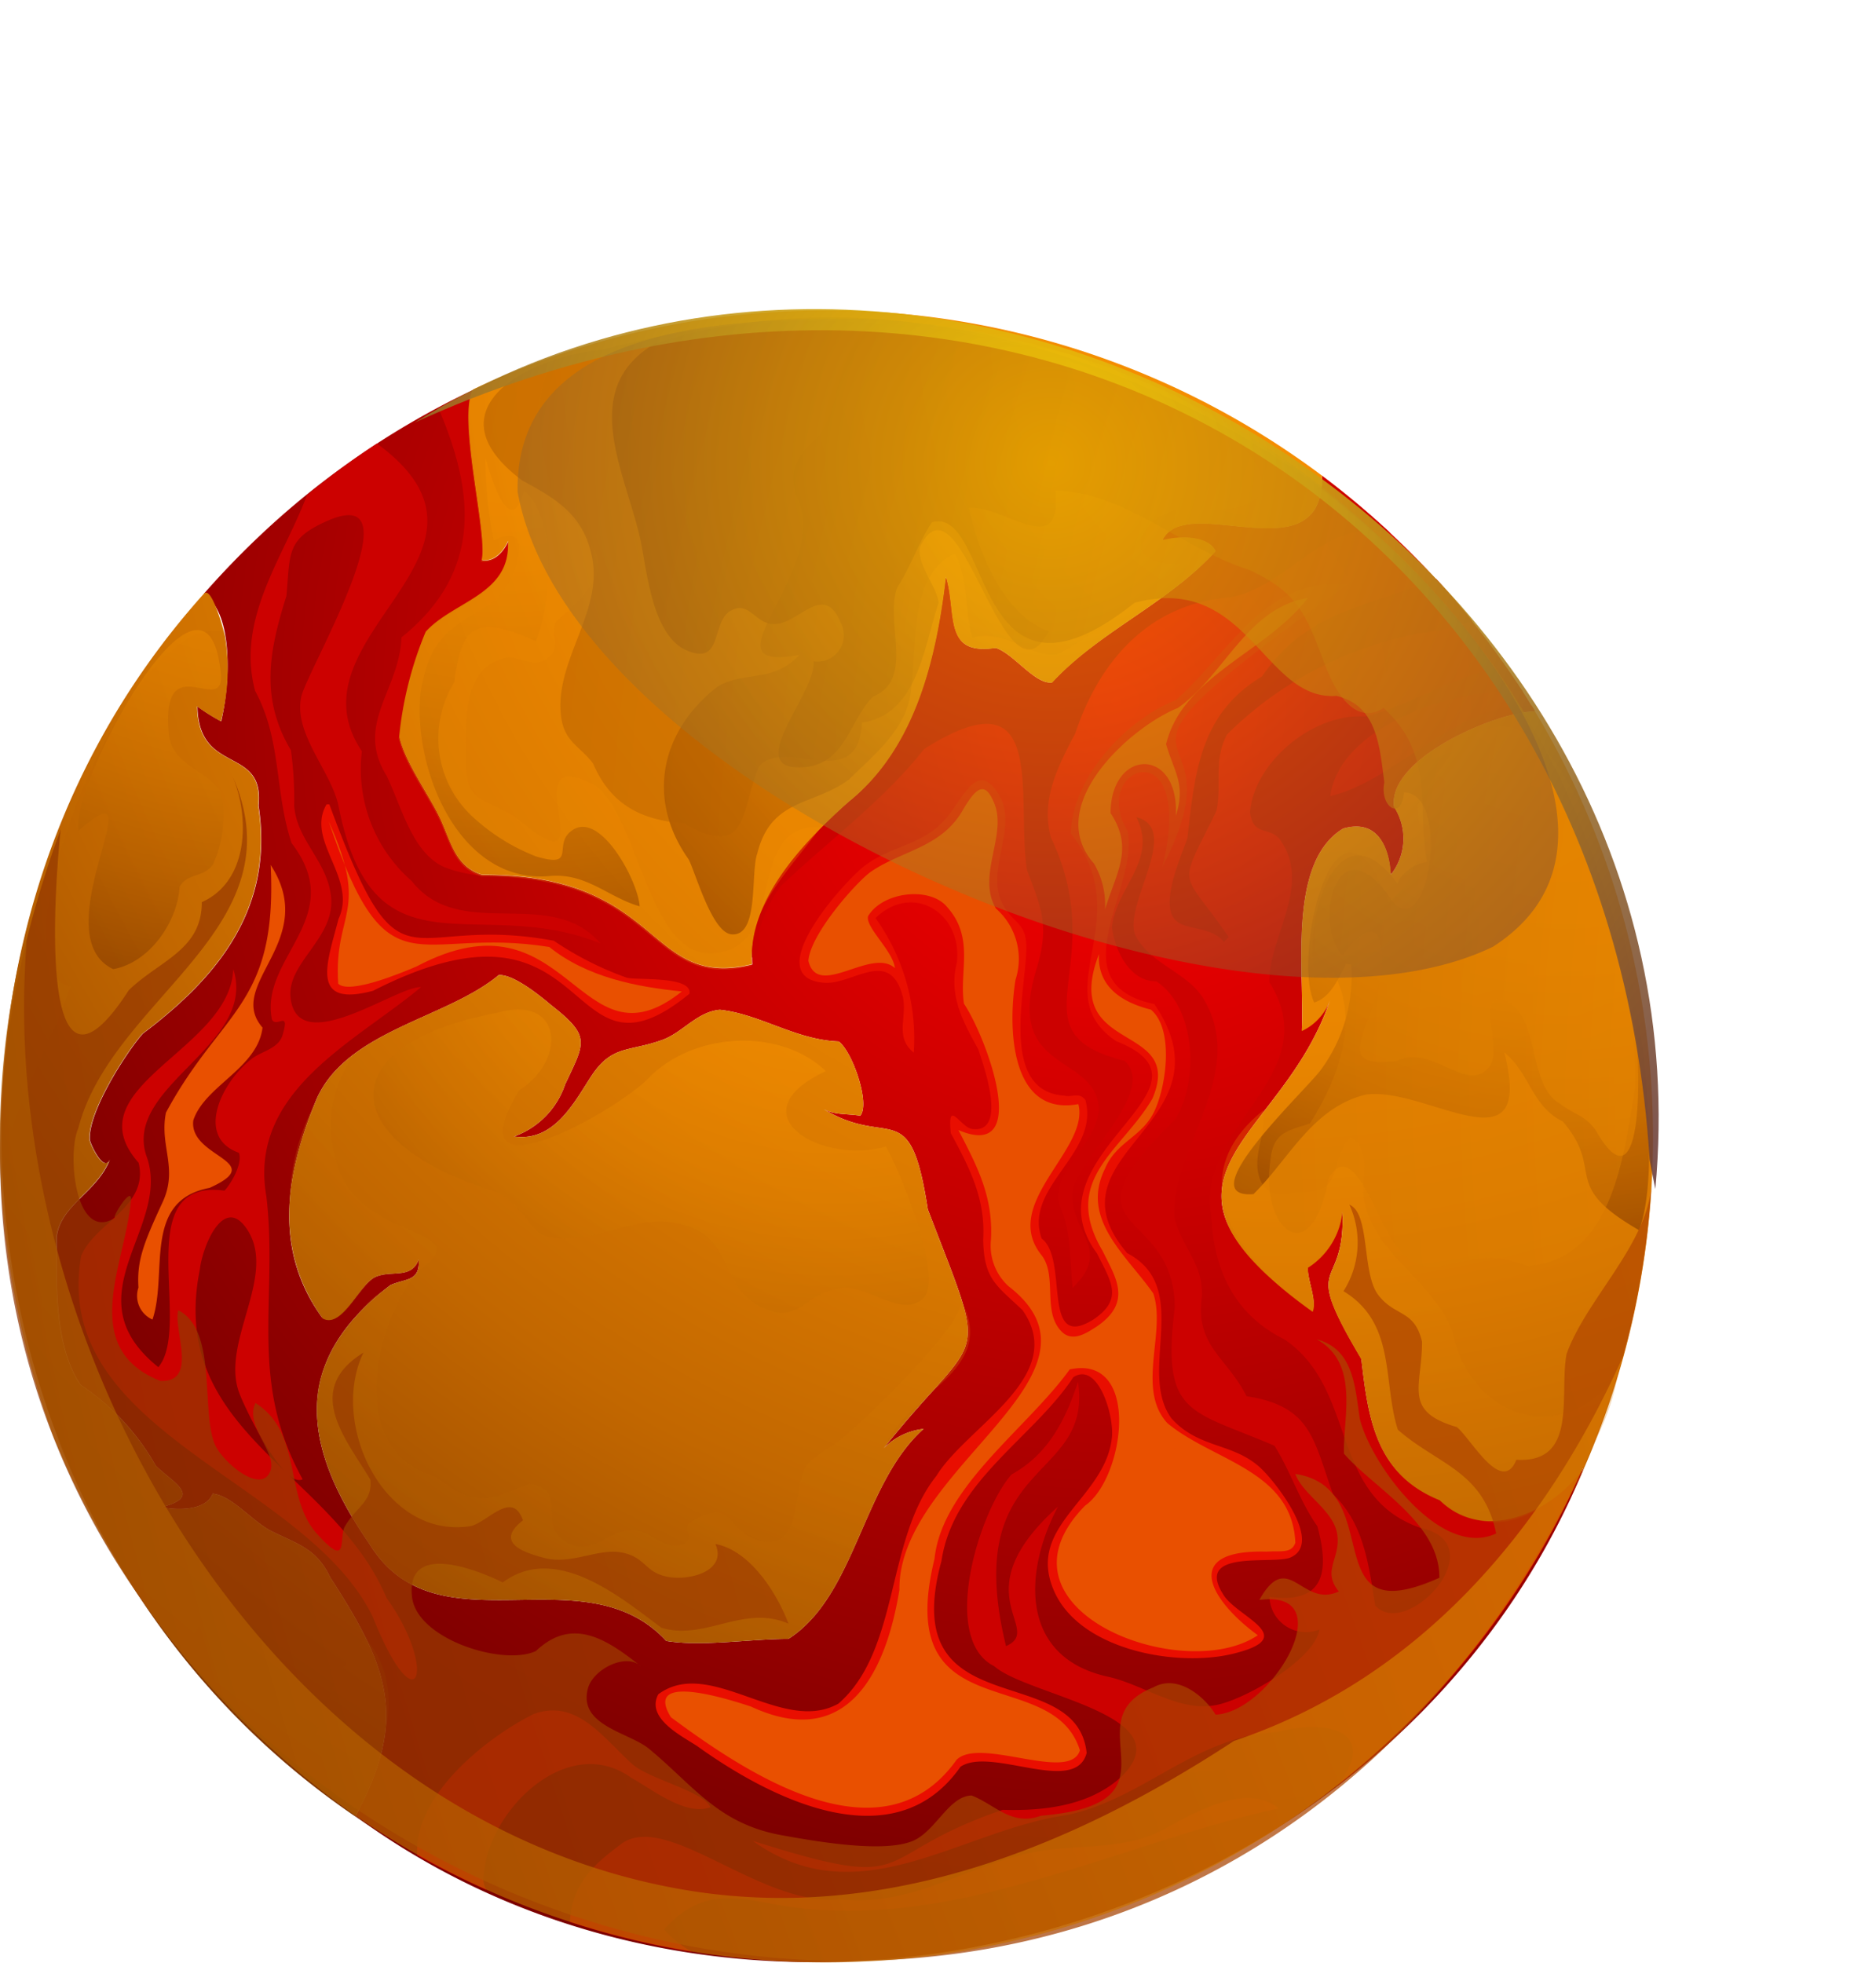 <svg xmlns="http://www.w3.org/2000/svg" xmlns:xlink="http://www.w3.org/1999/xlink" viewBox="0 0 108.4 113.43"><defs><style>.cls-1{mask:url(#mask);filter:url(#luminosity-noclip-15);}.cls-10,.cls-12,.cls-14,.cls-16,.cls-18,.cls-2,.cls-20,.cls-22,.cls-24,.cls-26,.cls-28,.cls-31,.cls-4,.cls-42,.cls-53,.cls-59,.cls-6,.cls-61,.cls-8{mix-blend-mode:multiply;}.cls-2{fill:url(#Безымянный_градиент_1825);}.cls-3{mask:url(#mask-2);filter:url(#luminosity-noclip-20);}.cls-4{fill:url(#Безымянный_градиент_1825-2);}.cls-5{mask:url(#mask-3);filter:url(#luminosity-noclip-21);}.cls-6{fill:url(#Безымянный_градиент_1825-3);}.cls-7{mask:url(#mask-4);filter:url(#luminosity-noclip-22);}.cls-8{fill:url(#Безымянный_градиент_1825-4);}.cls-9{mask:url(#mask-5);filter:url(#luminosity-noclip-23);}.cls-10{fill:url(#Безымянный_градиент_1825-5);}.cls-11{mask:url(#mask-6);filter:url(#luminosity-noclip-24);}.cls-12{fill:url(#Безымянный_градиент_1825-6);}.cls-13{mask:url(#mask-7);filter:url(#luminosity-noclip-16);}.cls-14{fill:url(#Безымянный_градиент_1825-7);}.cls-15{mask:url(#mask-8);filter:url(#luminosity-noclip-25);}.cls-16{fill:url(#Безымянный_градиент_1825-8);}.cls-17{mask:url(#mask-9);filter:url(#luminosity-noclip-26);}.cls-18{fill:url(#Безымянный_градиент_1825-9);}.cls-19,.cls-21{mask:url(#mask-10);}.cls-20{fill:url(#Безымянный_градиент_1825-10);}.cls-21{filter:url(#luminosity-noclip-27);}.cls-22{fill:url(#Безымянный_градиент_40);}.cls-23{mask:url(#mask-12);filter:url(#luminosity-noclip-17);}.cls-24{fill:url(#Безымянный_градиент_1825-11);}.cls-25{mask:url(#mask-13);filter:url(#luminosity-noclip-18);}.cls-26{fill:url(#Безымянный_градиент_1825-12);}.cls-27{mask:url(#mask-14);filter:url(#luminosity-noclip-19);}.cls-28{fill:url(#Безымянный_градиент_1825-13);}.cls-29{isolation:isolate;}.cls-30{fill:url(#radial-gradient);}.cls-32{fill:#cc0100;}.cls-33{fill:url(#radial-gradient-2);}.cls-34{fill:url(#radial-gradient-3);}.cls-35{fill:url(#radial-gradient-4);}.cls-36{fill:url(#radial-gradient-5);}.cls-37{fill:#e90e00;}.cls-37,.cls-38,.cls-39,.cls-40,.cls-41,.cls-52,.cls-60,.cls-62,.cls-63,.cls-64,.cls-66,.cls-68,.cls-70,.cls-72,.cls-74,.cls-76,.cls-78,.cls-80,.cls-82,.cls-84,.cls-86,.cls-88,.cls-91{mix-blend-mode:screen;}.cls-38{fill:#e95000;}.cls-39,.cls-40,.cls-41{opacity:0.5;}.cls-39{fill:url(#radial-gradient-6);}.cls-40{fill:url(#radial-gradient-7);}.cls-41{fill:url(#radial-gradient-8);}.cls-42{opacity:0.27;}.cls-43{fill:url(#radial-gradient-9);}.cls-44{fill:url(#radial-gradient-10);}.cls-45{fill:url(#radial-gradient-11);}.cls-46{fill:url(#radial-gradient-12);}.cls-47{fill:url(#radial-gradient-13);}.cls-48{fill:url(#radial-gradient-14);}.cls-49{fill:url(#radial-gradient-15);}.cls-50{fill:url(#radial-gradient-16);}.cls-51{fill:url(#radial-gradient-17);}.cls-52{opacity:0.41;fill:url(#radial-gradient-18);}.cls-53,.cls-59{opacity:0.72;}.cls-53{fill:url(#radial-gradient-19);}.cls-54{fill:url(#radial-gradient-20);}.cls-55{fill:url(#radial-gradient-21);}.cls-56{fill:url(#radial-gradient-22);}.cls-57{fill:url(#radial-gradient-23);}.cls-58{fill:url(#radial-gradient-24);}.cls-59{fill:url(#radial-gradient-25);}.cls-60{opacity:0.64;fill:url(#radial-gradient-26);}.cls-61{opacity:0.36;fill:url(#radial-gradient-27);}.cls-62{opacity:0.53;fill:url(#radial-gradient-28);}.cls-63{opacity:0.89;fill:url(#radial-gradient-29);}.cls-64{opacity:0.44;fill:url(#radial-gradient-30);}.cls-65{mask:url(#mask-15);}.cls-66,.cls-68,.cls-70,.cls-72,.cls-74,.cls-76,.cls-78,.cls-80,.cls-82,.cls-84,.cls-86,.cls-88,.cls-91{opacity:0.83;}.cls-66{fill:url(#radial-gradient-31);}.cls-67{mask:url(#mask-16);}.cls-68{fill:url(#radial-gradient-32);}.cls-69{mask:url(#mask-17);}.cls-70{fill:url(#radial-gradient-33);}.cls-71{mask:url(#mask-18);}.cls-72{fill:url(#radial-gradient-34);}.cls-73{mask:url(#mask-19);}.cls-74{fill:url(#radial-gradient-35);}.cls-75{mask:url(#mask-20);}.cls-76{fill:url(#radial-gradient-36);}.cls-77{mask:url(#mask-21);}.cls-78{fill:url(#radial-gradient-37);}.cls-79{mask:url(#mask-22);}.cls-80{fill:url(#radial-gradient-38);}.cls-81{mask:url(#mask-23);}.cls-82{fill:url(#radial-gradient-39);}.cls-83{mask:url(#mask-24);}.cls-84{fill:url(#radial-gradient-40);}.cls-85{mask:url(#mask-25);}.cls-86{fill:url(#radial-gradient-41);}.cls-87{mask:url(#mask-26);}.cls-88{fill:url(#radial-gradient-42);}.cls-89{mask:url(#mask-27);}.cls-90{mask:url(#mask-28);}.cls-91{fill:url(#radial-gradient-43);}.cls-92{filter:url(#luminosity-noclip-14);}.cls-93{filter:url(#luminosity-noclip-13);}.cls-94{filter:url(#luminosity-noclip-12);}.cls-95{filter:url(#luminosity-noclip-10);}.cls-96{filter:url(#luminosity-noclip-9);}.cls-97{filter:url(#luminosity-noclip-8);}.cls-98{filter:url(#luminosity-noclip-7);}.cls-99{filter:url(#luminosity-noclip-6);}.cls-100{filter:url(#luminosity-noclip-5);}.cls-101{filter:url(#luminosity-noclip-4);}.cls-102{filter:url(#luminosity-noclip-3);}.cls-103{filter:url(#luminosity-noclip-2);}.cls-104{filter:url(#luminosity-noclip);}</style><filter id="luminosity-noclip" x="55.46" y="-8393.67" width="8.76" height="32766" filterUnits="userSpaceOnUse" color-interpolation-filters="sRGB"><feFlood flood-color="#fff" result="bg"/><feBlend in="SourceGraphic" in2="bg"/></filter><mask id="mask" x="55.46" y="-8393.67" width="8.76" height="32766" maskUnits="userSpaceOnUse"><g class="cls-104"/></mask><radialGradient id="Безымянный_градиент_1825" cx="-884.2" cy="-161.09" r="4.38" gradientTransform="matrix(-0.88, -0.47, -0.47, 0.88, -795.85, -207.93)" gradientUnits="userSpaceOnUse"><stop offset="0" stop-color="#fff"/><stop offset="0.08" stop-color="#dbdbdb"/><stop offset="0.22" stop-color="#a2a2a2"/><stop offset="0.36" stop-color="#707070"/><stop offset="0.5" stop-color="#484848"/><stop offset="0.63" stop-color="#282828"/><stop offset="0.77" stop-color="#121212"/><stop offset="0.89" stop-color="#050505"/><stop offset="1"/></radialGradient><filter id="luminosity-noclip-2" x="61.72" y="-8393.67" width="8.01" height="32766" filterUnits="userSpaceOnUse" color-interpolation-filters="sRGB"><feFlood flood-color="#fff" result="bg"/><feBlend in="SourceGraphic" in2="bg"/></filter><mask id="mask-2" x="61.72" y="-8393.67" width="8.01" height="32766" maskUnits="userSpaceOnUse"><g class="cls-103"/></mask><radialGradient id="Безымянный_градиент_1825-2" cx="-1694.44" cy="85.54" r="6.98" gradientTransform="matrix(-0.23, -0.07, -0.53, 1.69, -274.17, -180.95)" xlink:href="#Безымянный_градиент_1825"/><filter id="luminosity-noclip-3" x="38.13" y="-8393.67" width="24.74" height="32766" filterUnits="userSpaceOnUse" color-interpolation-filters="sRGB"><feFlood flood-color="#fff" result="bg"/><feBlend in="SourceGraphic" in2="bg"/></filter><mask id="mask-3" x="38.13" y="-8393.67" width="24.74" height="32766" maskUnits="userSpaceOnUse"><g class="cls-102"/></mask><radialGradient id="Безымянный_градиент_1825-3" cx="-545.31" cy="-292.84" r="12.37" gradientTransform="matrix(0.81, -0.59, -0.59, -0.81, 317.33, -459.88)" xlink:href="#Безымянный_градиент_1825"/><filter id="luminosity-noclip-4" x="43.07" y="-8393.67" width="14.86" height="32766" filterUnits="userSpaceOnUse" color-interpolation-filters="sRGB"><feFlood flood-color="#fff" result="bg"/><feBlend in="SourceGraphic" in2="bg"/></filter><mask id="mask-4" x="43.07" y="-8393.67" width="14.86" height="32766" maskUnits="userSpaceOnUse"><g class="cls-101"/></mask><radialGradient id="Безымянный_градиент_1825-4" cx="-919.15" cy="-187.94" r="6.98" gradientTransform="matrix(0.19, -0.14, -1.05, -1.43, 30.11, -299.2)" xlink:href="#Безымянный_градиент_1825"/><filter id="luminosity-noclip-5" x="40.47" y="-8393.67" width="20.05" height="32766" filterUnits="userSpaceOnUse" color-interpolation-filters="sRGB"><feFlood flood-color="#fff" result="bg"/><feBlend in="SourceGraphic" in2="bg"/></filter><mask id="mask-5" x="40.47" y="-8393.67" width="20.05" height="32766" maskUnits="userSpaceOnUse"><g class="cls-100"/></mask><radialGradient id="Безымянный_градиент_1825-5" cx="-1435.24" cy="13.93" r="6.98" gradientTransform="matrix(-0.14, -0.19, -1.43, 1.05, -131.39, -191.37)" xlink:href="#Безымянный_градиент_1825"/><filter id="luminosity-noclip-6" x="67.93" y="-8393.67" width="15.28" height="32766" filterUnits="userSpaceOnUse" color-interpolation-filters="sRGB"><feFlood flood-color="#fff" result="bg"/><feBlend in="SourceGraphic" in2="bg"/></filter><mask id="mask-6" x="67.93" y="-8393.67" width="15.28" height="32766" maskUnits="userSpaceOnUse"><g class="cls-99"/></mask><radialGradient id="Безымянный_градиент_1825-6" cx="-882.9" cy="-196.89" r="7.64" xlink:href="#Безымянный_градиент_1825"/><filter id="luminosity-noclip-7" x="56.07" y="-8393.67" width="7.55" height="32766" filterUnits="userSpaceOnUse" color-interpolation-filters="sRGB"><feFlood flood-color="#fff" result="bg"/><feBlend in="SourceGraphic" in2="bg"/></filter><mask id="mask-7" x="56.07" y="-8393.67" width="7.55" height="32766" maskUnits="userSpaceOnUse"><g class="cls-98"/></mask><radialGradient id="Безымянный_градиент_1825-7" cx="-2350.43" cy="-113.89" r="4.38" gradientTransform="matrix(-0.21, -0.11, -0.84, 1.56, -528.63, -19.03)" xlink:href="#Безымянный_градиент_1825"/><filter id="luminosity-noclip-8" x="68.99" y="-8393.67" width="13.16" height="32766" filterUnits="userSpaceOnUse" color-interpolation-filters="sRGB"><feFlood flood-color="#fff" result="bg"/><feBlend in="SourceGraphic" in2="bg"/></filter><mask id="mask-8" x="68.99" y="-8393.67" width="13.16" height="32766" maskUnits="userSpaceOnUse"><g class="cls-97"/></mask><radialGradient id="Безымянный_градиент_1825-8" cx="-2344.97" cy="-134.1" r="7.64" gradientTransform="matrix(-0.21, -0.11, -0.84, 1.56, -528.63, -19.03)" xlink:href="#Безымянный_градиент_1825"/><filter id="luminosity-noclip-9" x="63.61" y="-8393.67" width="23.94" height="32766" filterUnits="userSpaceOnUse" color-interpolation-filters="sRGB"><feFlood flood-color="#fff" result="bg"/><feBlend in="SourceGraphic" in2="bg"/></filter><mask id="mask-9" x="63.61" y="-8393.67" width="23.94" height="32766" maskUnits="userSpaceOnUse"><g class="cls-96"/></mask><radialGradient id="Безымянный_градиент_1825-9" cx="-1041.06" cy="204.91" r="7.64" gradientTransform="matrix(-0.11, 0.21, 1.56, 0.84, -361.4, 81.94)" xlink:href="#Безымянный_градиент_1825"/><filter id="luminosity-noclip-10" x="19.8" y="-8393.67" width="88.34" height="32766" filterUnits="userSpaceOnUse" color-interpolation-filters="sRGB"><feFlood flood-color="#fff" result="bg"/><feBlend in="SourceGraphic" in2="bg"/></filter><mask id="mask-10" x="19.8" y="-8393.67" width="88.34" height="32766" maskUnits="userSpaceOnUse"><g class="cls-95"/></mask><radialGradient id="Безымянный_градиент_1825-10" cx="-521.24" cy="-270.59" r="36.3" gradientTransform="matrix(0.7, -0.67, -0.99, -0.74, 162.29, -514.82)" xlink:href="#Безымянный_градиент_1825"/><radialGradient id="Безымянный_градиент_40" cx="-521.24" cy="-270.59" r="36.3" gradientTransform="matrix(0.7, -0.67, -0.99, -0.74, 162.29, -514.82)" gradientUnits="userSpaceOnUse"><stop offset="0" stop-color="#fff"/><stop offset="0.09" stop-color="#f9f9f9"/><stop offset="0.22" stop-color="#e7e7e7"/><stop offset="0.36" stop-color="#cacaca"/><stop offset="0.52" stop-color="#a2a2a2"/><stop offset="0.7" stop-color="#6e6e6e"/><stop offset="0.88" stop-color="#2f2f2f"/><stop offset="1"/></radialGradient><filter id="luminosity-noclip-12" x="52.98" y="-8393.67" width="13.73" height="32766" filterUnits="userSpaceOnUse" color-interpolation-filters="sRGB"><feFlood flood-color="#fff" result="bg"/><feBlend in="SourceGraphic" in2="bg"/></filter><mask id="mask-12" x="52.98" y="-8393.67" width="13.73" height="32766" maskUnits="userSpaceOnUse"><g class="cls-94"/></mask><radialGradient id="Безымянный_градиент_1825-11" cx="-890.62" cy="205.64" r="4.38" gradientTransform="matrix(-0.11, 0.21, 1.56, 0.84, -361.4, 81.94)" xlink:href="#Безымянный_градиент_1825"/><filter id="luminosity-noclip-13" x="58.74" y="-8393.67" width="13.96" height="32766" filterUnits="userSpaceOnUse" color-interpolation-filters="sRGB"><feFlood flood-color="#fff" result="bg"/><feBlend in="SourceGraphic" in2="bg"/></filter><mask id="mask-13" x="58.74" y="-8393.67" width="13.96" height="32766" maskUnits="userSpaceOnUse"><g class="cls-93"/></mask><radialGradient id="Безымянный_градиент_1825-12" cx="-672.54" cy="-352.74" r="6.98" gradientTransform="matrix(0.3, -0.95, -0.95, -0.3, -70.96, -663.31)" xlink:href="#Безымянный_градиент_1825"/><filter id="luminosity-noclip-14" x="53.91" y="-8393.67" width="23.64" height="32766" filterUnits="userSpaceOnUse" color-interpolation-filters="sRGB"><feFlood flood-color="#fff" result="bg"/><feBlend in="SourceGraphic" in2="bg"/></filter><mask id="mask-14" x="53.91" y="-8393.67" width="23.64" height="32766" maskUnits="userSpaceOnUse"><g class="cls-92"/></mask><radialGradient id="Безымянный_градиент_1825-13" cx="-1455.49" cy="-222.3" r="6.98" gradientTransform="matrix(0.07, -0.23, -1.69, -0.53, -207.25, -364.14)" xlink:href="#Безымянный_градиент_1825"/><radialGradient id="radial-gradient" cx="-358.09" cy="-435.67" r="69.48" gradientTransform="matrix(-0.71, -0.71, -0.71, 0.71, -499.09, 95.61)" gradientUnits="userSpaceOnUse"><stop offset="0" stop-color="red"/><stop offset="1" stop-color="#7c0000"/></radialGradient><radialGradient id="radial-gradient-2" cx="-348.65" cy="-458.3" r="128.82" gradientTransform="matrix(-0.71, -0.71, -0.71, 0.71, -499.09, 95.61)" gradientUnits="userSpaceOnUse"><stop offset="0" stop-color="#f58e00"/><stop offset="0.19" stop-color="#f28c00"/><stop offset="0.33" stop-color="#e98500"/><stop offset="0.45" stop-color="#d87800"/><stop offset="0.57" stop-color="#c26700"/><stop offset="0.68" stop-color="#a45100"/><stop offset="0.78" stop-color="#813600"/><stop offset="0.88" stop-color="#571700"/><stop offset="0.88" stop-color="#561600"/></radialGradient><radialGradient id="radial-gradient-3" cx="-348.37" cy="-458.3" r="129.04" xlink:href="#radial-gradient-2"/><radialGradient id="radial-gradient-4" cx="-348.33" cy="-458.25" r="128.89" xlink:href="#radial-gradient-2"/><radialGradient id="radial-gradient-5" cx="-348.37" cy="-458.38" r="129.22" xlink:href="#radial-gradient-2"/><radialGradient id="radial-gradient-6" cx="-350.54" cy="-420.16" r="52.24" gradientTransform="matrix(-0.71, -0.71, -0.71, 0.71, -499.09, 95.61)" gradientUnits="userSpaceOnUse"><stop offset="0" stop-color="#ff9800"/><stop offset="0.18" stop-color="#fc9600"/><stop offset="0.32" stop-color="#f38e00"/><stop offset="0.44" stop-color="#e28200"/><stop offset="0.55" stop-color="#cc7100"/><stop offset="0.66" stop-color="#ae5a00"/><stop offset="0.76" stop-color="#8a3e00"/><stop offset="0.86" stop-color="#611e00"/><stop offset="0.88" stop-color="#561600"/></radialGradient><radialGradient id="radial-gradient-7" cx="-351.29" cy="-458.32" r="60.82" xlink:href="#radial-gradient-6"/><radialGradient id="radial-gradient-8" cx="-372.95" cy="-457.45" r="43.86" xlink:href="#radial-gradient-6"/><radialGradient id="radial-gradient-9" cx="-348.44" cy="-458.3" r="128.93" xlink:href="#radial-gradient-6"/><radialGradient id="radial-gradient-10" cx="-348.47" cy="-458.25" r="128.69" xlink:href="#radial-gradient-6"/><radialGradient id="radial-gradient-11" cx="-348.37" cy="-458.31" r="129.06" xlink:href="#radial-gradient-6"/><radialGradient id="radial-gradient-12" cx="-348.37" cy="-458.3" r="129.05" xlink:href="#radial-gradient-6"/><radialGradient id="radial-gradient-13" cx="-348.45" cy="-458.3" r="129.04" xlink:href="#radial-gradient-6"/><radialGradient id="radial-gradient-14" cx="-348.41" cy="-458.2" r="128.86" xlink:href="#radial-gradient-6"/><radialGradient id="radial-gradient-15" cx="-348.37" cy="-458.29" r="129.02" xlink:href="#radial-gradient-6"/><radialGradient id="radial-gradient-16" cx="-348.37" cy="-458.35" r="129.1" xlink:href="#radial-gradient-6"/><radialGradient id="radial-gradient-17" cx="-348.37" cy="-458.3" r="129.01" xlink:href="#radial-gradient-6"/><radialGradient id="radial-gradient-18" cx="-474.79" cy="-523.98" r="267.32" xlink:href="#radial-gradient-6"/><radialGradient id="radial-gradient-19" cx="-502.97" cy="-612.87" r="442.91" gradientTransform="matrix(-0.71, -0.71, -0.71, 0.71, -499.09, 95.61)" gradientUnits="userSpaceOnUse"><stop offset="0" stop-color="#ca5400"/><stop offset="0.21" stop-color="#c75200"/><stop offset="0.37" stop-color="#be4d00"/><stop offset="0.51" stop-color="#ad4500"/><stop offset="0.64" stop-color="#973900"/><stop offset="0.76" stop-color="#7a2900"/><stop offset="0.88" stop-color="#561600"/><stop offset="0.88" stop-color="#561600"/></radialGradient><radialGradient id="radial-gradient-20" cx="-318" cy="-404.74" r="0.01" xlink:href="#radial-gradient-6"/><radialGradient id="radial-gradient-21" cx="-317.93" cy="-404.7" r="0" xlink:href="#radial-gradient-6"/><radialGradient id="radial-gradient-22" cx="-318.09" cy="-404.76" r="0.01" xlink:href="#radial-gradient-6"/><radialGradient id="radial-gradient-23" cx="-319.33" cy="-404.34" r="0.03" xlink:href="#radial-gradient-6"/><radialGradient id="radial-gradient-24" cx="-317.92" cy="-404.68" r="0" xlink:href="#radial-gradient-6"/><radialGradient id="radial-gradient-25" cx="-502.8" cy="-613.11" r="443.28" xlink:href="#radial-gradient-6"/><radialGradient id="radial-gradient-26" cx="-467.2" cy="-510.44" r="236.2" xlink:href="#radial-gradient-6"/><radialGradient id="radial-gradient-27" cx="-410.72" cy="15.76" r="44.05" gradientTransform="matrix(-1, 0, 0, 1, -381.46, 0)" xlink:href="#radial-gradient-6"/><radialGradient id="radial-gradient-28" cx="-397.63" cy="19.26" r="48.23" gradientTransform="matrix(-1, 0, 0, 1, -381.46, 0)" xlink:href="#radial-gradient-6"/><radialGradient id="radial-gradient-29" cx="-440.45" cy="29.04" r="79.94" gradientTransform="matrix(-1, 0, 0, 1, -381.46, 0)" gradientUnits="userSpaceOnUse"><stop offset="0" stop-color="#ffd300"/><stop offset="0.12" stop-color="#e3b60b"/><stop offset="0.55" stop-color="#825532"/><stop offset="0.86" stop-color="#46184a"/><stop offset="1" stop-color="#2e0053"/></radialGradient><radialGradient id="radial-gradient-30" cx="60.72" cy="26.78" r="63.03" gradientTransform="matrix(1, 0, 0, 1, 0, 0)" xlink:href="#radial-gradient-29"/><filter id="luminosity-noclip-15" x="55.4" y="62.35" width="8.88" height="8.76" filterUnits="userSpaceOnUse" color-interpolation-filters="sRGB"><feFlood flood-color="#fff" result="bg"/><feBlend in="SourceGraphic" in2="bg"/></filter><mask id="mask-15" x="55.4" y="62.35" width="8.88" height="8.76" maskUnits="userSpaceOnUse"><g class="cls-1"><path class="cls-2" d="M56,64.67a4.38,4.38,0,1,0,5.93-1.8A4.38,4.38,0,0,0,56,64.67Z"/></g></mask><radialGradient id="radial-gradient-31" cx="-884.2" cy="-161.09" r="4.32" gradientTransform="matrix(-0.88, -0.47, -0.47, 0.88, -795.85, -207.93)" gradientUnits="userSpaceOnUse"><stop offset="0" stop-color="#ff0"/><stop offset="1" stop-color="#ff0"/></radialGradient><filter id="luminosity-noclip-16" x="56.07" y="59.87" width="7.55" height="13.73" filterUnits="userSpaceOnUse" color-interpolation-filters="sRGB"><feFlood flood-color="#fff" result="bg"/><feBlend in="SourceGraphic" in2="bg"/></filter><mask id="mask-16" x="56.07" y="59.87" width="7.55" height="13.73" maskUnits="userSpaceOnUse"><g class="cls-13"><path class="cls-14" d="M58.92,66.24c-2,3.78-3.24,7.07-2.74,7.34s2.56-2.58,4.58-6.36S64,60.16,63.5,59.88,60.94,62.46,58.92,66.24Z"/></g></mask><radialGradient id="radial-gradient-32" cx="-2350.43" cy="-113.89" r="4.31" gradientTransform="matrix(-0.21, -0.11, -0.84, 1.56, -528.63, -19.03)" xlink:href="#radial-gradient-31"/><filter id="luminosity-noclip-17" x="52.98" y="62.96" width="13.73" height="7.55" filterUnits="userSpaceOnUse" color-interpolation-filters="sRGB"><feFlood flood-color="#fff" result="bg"/><feBlend in="SourceGraphic" in2="bg"/></filter><mask id="mask-17" x="52.98" y="62.96" width="13.73" height="7.55" maskUnits="userSpaceOnUse"><g class="cls-23"><path class="cls-24" d="M59.35,67.65c3.78,2,7.07,3.25,7.34,2.74s-2.58-2.56-6.36-4.58S53.27,62.56,53,63.07,55.57,65.63,59.35,67.65Z"/></g></mask><radialGradient id="radial-gradient-33" cx="-890.62" cy="205.64" r="4.31" gradientTransform="matrix(-0.11, 0.21, 1.56, 0.84, -361.4, 81.94)" xlink:href="#radial-gradient-31"/><filter id="luminosity-noclip-18" x="58.74" y="76.65" width="13.96" height="14.1" filterUnits="userSpaceOnUse" color-interpolation-filters="sRGB"><feFlood flood-color="#fff" result="bg"/><feBlend in="SourceGraphic" in2="bg"/></filter><mask id="mask-18" x="58.74" y="76.65" width="13.96" height="14.1" maskUnits="userSpaceOnUse"><g class="cls-25"><path class="cls-26" d="M67.8,77a7,7,0,1,0,4.59,8.75A7,7,0,0,0,67.8,77Z"/></g></mask><radialGradient id="radial-gradient-34" cx="-672.54" cy="-352.74" r="6.89" gradientTransform="matrix(0.3, -0.95, -0.95, -0.3, -70.96, -663.31)" xlink:href="#radial-gradient-31"/><filter id="luminosity-noclip-19" x="53.91" y="79.69" width="23.64" height="8.01" filterUnits="userSpaceOnUse" color-interpolation-filters="sRGB"><feFlood flood-color="#fff" result="bg"/><feBlend in="SourceGraphic" in2="bg"/></filter><mask id="mask-19" x="53.91" y="79.69" width="23.64" height="8.01" maskUnits="userSpaceOnUse"><g class="cls-27"><path class="cls-28" d="M66.22,82.11c-6.52-2-12-3-12.3-2.09s4.79,3.23,11.31,5.26,12,3,12.3,2.1S72.74,84.14,66.22,82.11Z"/></g></mask><radialGradient id="radial-gradient-35" cx="-1455.49" cy="-222.3" r="6.87" gradientTransform="matrix(0.07, -0.23, -1.69, -0.53, -207.25, -364.14)" xlink:href="#radial-gradient-31"/><filter id="luminosity-noclip-20" x="61.72" y="71.88" width="8.01" height="23.64" filterUnits="userSpaceOnUse" color-interpolation-filters="sRGB"><feFlood flood-color="#fff" result="bg"/><feBlend in="SourceGraphic" in2="bg"/></filter><mask id="mask-20" x="61.72" y="71.88" width="8.01" height="23.64" maskUnits="userSpaceOnUse"><g class="cls-3"><path class="cls-4" d="M64.14,83.2c-2,6.53-3,12-2.09,12.31s3.23-4.8,5.26-11.32,3-12,2.09-12.3S66.17,76.68,64.14,83.2Z"/></g></mask><radialGradient id="radial-gradient-36" cx="-1694.44" cy="85.54" r="6.87" gradientTransform="matrix(-0.23, -0.07, -0.53, 1.69, -274.17, -180.95)" xlink:href="#radial-gradient-31"/><filter id="luminosity-noclip-21" x="38.01" y="86.24" width="24.98" height="24.79" filterUnits="userSpaceOnUse" color-interpolation-filters="sRGB"><feFlood flood-color="#fff" result="bg"/><feBlend in="SourceGraphic" in2="bg"/></filter><mask id="mask-21" x="38.01" y="86.24" width="24.98" height="24.79" maskUnits="userSpaceOnUse"><g class="cls-5"><path class="cls-6" d="M60.48,91.32a12.37,12.37,0,1,0-2.67,17.29A12.38,12.38,0,0,0,60.48,91.32Z"/></g></mask><radialGradient id="radial-gradient-37" cx="-545.31" cy="-292.84" r="12.25" gradientTransform="matrix(0.81, -0.59, -0.59, -0.81, 317.33, -459.88)" xlink:href="#radial-gradient-31"/><filter id="luminosity-noclip-22" x="43.07" y="88.61" width="14.86" height="20.05" filterUnits="userSpaceOnUse" color-interpolation-filters="sRGB"><feFlood flood-color="#fff" result="bg"/><feBlend in="SourceGraphic" in2="bg"/></filter><mask id="mask-22" x="43.07" y="88.61" width="14.86" height="20.05" maskUnits="userSpaceOnUse"><g class="cls-7"><path class="cls-8" d="M51.84,97.65c-4-5.51-7.91-9.54-8.65-9s1.93,5.45,6,11,7.91,9.54,8.65,9S55.87,103.16,51.84,97.65Z"/></g></mask><radialGradient id="radial-gradient-38" cx="-919.15" cy="-187.94" r="6.87" gradientTransform="matrix(0.19, -0.14, -1.05, -1.43, 30.11, -299.2)" xlink:href="#radial-gradient-31"/><filter id="luminosity-noclip-23" x="40.47" y="91.2" width="20.05" height="14.86" filterUnits="userSpaceOnUse" color-interpolation-filters="sRGB"><feFlood flood-color="#fff" result="bg"/><feBlend in="SourceGraphic" in2="bg"/></filter><mask id="mask-23" x="40.47" y="91.2" width="20.05" height="14.86" maskUnits="userSpaceOnUse"><g class="cls-9"><path class="cls-10" d="M49.52,97.29c-5.51,4-9.54,7.91-9,8.65s5.45-1.93,11-6,9.54-7.91,9-8.65S55,93.25,49.52,97.29Z"/></g></mask><radialGradient id="radial-gradient-39" cx="-1435.24" cy="13.93" r="6.87" gradientTransform="matrix(-0.14, -0.19, -1.43, 1.05, -131.39, -191.37)" xlink:href="#radial-gradient-31"/><filter id="luminosity-noclip-24" x="67.83" y="26.9" width="15.48" height="15.28" filterUnits="userSpaceOnUse" color-interpolation-filters="sRGB"><feFlood flood-color="#fff" result="bg"/><feBlend in="SourceGraphic" in2="bg"/></filter><mask id="mask-24" x="67.83" y="26.9" width="15.48" height="15.28" maskUnits="userSpaceOnUse"><g class="cls-11"><path class="cls-12" d="M68.84,30.94A7.64,7.64,0,1,0,79.18,27.8,7.64,7.64,0,0,0,68.84,30.94Z"/></g></mask><radialGradient id="radial-gradient-40" cx="-882.9" cy="-196.89" r="7.54" xlink:href="#radial-gradient-31"/><filter id="luminosity-noclip-25" x="68.99" y="22.57" width="13.16" height="23.94" filterUnits="userSpaceOnUse" color-interpolation-filters="sRGB"><feFlood flood-color="#fff" result="bg"/><feBlend in="SourceGraphic" in2="bg"/></filter><mask id="mask-25" x="68.99" y="22.57" width="13.16" height="23.94" maskUnits="userSpaceOnUse"><g class="cls-15"><path class="cls-16" d="M74,33.68c-3.52,6.6-5.66,12.32-4.78,12.8s4.46-4.49,8-11.08S82.84,23.07,82,22.6,77.5,27.09,74,33.68Z"/></g></mask><radialGradient id="radial-gradient-41" cx="-2344.97" cy="-134.1" r="7.52" gradientTransform="matrix(-0.21, -0.11, -0.84, 1.56, -528.63, -19.03)" xlink:href="#radial-gradient-31"/><filter id="luminosity-noclip-26" x="63.61" y="27.96" width="23.94" height="13.16" filterUnits="userSpaceOnUse" color-interpolation-filters="sRGB"><feFlood flood-color="#fff" result="bg"/><feBlend in="SourceGraphic" in2="bg"/></filter><mask id="mask-26" x="63.61" y="27.96" width="23.94" height="13.16" maskUnits="userSpaceOnUse"><g class="cls-17"><path class="cls-18" d="M74.72,36.14c6.59,3.53,12.32,5.67,12.79,4.78s-4.48-4.46-11.08-8-12.32-5.67-12.79-4.78S68.12,32.62,74.72,36.14Z"/></g></mask><radialGradient id="radial-gradient-42" cx="-1041.06" cy="204.91" r="7.52" gradientTransform="matrix(-0.11, 0.21, 1.56, 0.84, -361.4, 81.94)" xlink:href="#radial-gradient-31"/><mask id="mask-27" x="19.8" y="0.11" width="88.34" height="72.61" maskUnits="userSpaceOnUse"><g class="cls-19"><path class="cls-20" d="M89.53,12C69.63-2.87,42.06-3.92,28,9.59S18.53,46.07,38.43,60.88,85.89,76.75,100,63.23,109.42,26.76,89.53,12Z"/></g></mask><filter id="luminosity-noclip-27" x="19.55" y="0" width="88.84" height="72.83" filterUnits="userSpaceOnUse" color-interpolation-filters="sRGB"><feFlood flood-color="#fff" result="bg"/><feBlend in="SourceGraphic" in2="bg"/></filter><mask id="mask-28" x="19.55" y="0" width="88.84" height="72.83" maskUnits="userSpaceOnUse"><g class="cls-21"><path class="cls-22" d="M89.53,12C69.63-2.87,42.06-3.92,28,9.59S18.53,46.07,38.43,60.88,85.89,76.75,100,63.23,109.42,26.76,89.53,12Z"/></g></mask><radialGradient id="radial-gradient-43" cx="-521.24" cy="-270.59" r="36.08" gradientTransform="matrix(0.7, -0.67, -0.99, -0.74, 162.29, -514.82)" xlink:href="#radial-gradient-31"/></defs><g class="cls-29"><g id="Слой_2" data-name="Слой 2"><g id="Layer_1" data-name="Layer 1"><g id="_3" data-name="3"><path class="cls-30" d="M14,31.94q-1.15,1.15-2.22,2.37c1.77,1.2,1.49,5.3,1,7.37a11.28,11.28,0,0,1-1.37-.86c.06,4,3.89,2.24,3.53,5.73.9,5.87-2.25,9.84-6.69,13.18-1,1.14-3.15,4.54-3.06,6.11,0,.21.83,2,1.17,1.14-.73,1.92-2.85,2.62-3.08,4.5,0,2.66-.16,6.24,1.38,8.54A13.72,13.72,0,0,1,9,84.69c1,1,2.73,1.77.35,2.4.9.19,2.55.21,2.94-.78,1.13.12,2.28,1.6,3.39,2.16,1.54.77,2.6,1,3.4,2.67,3.28,5.09,4.57,8.06,1.46,13.8,23.36,17.12,59.75,7.1,71-20.14-1.72,2.53-5.73,4.44-8.33,1.89C79.5,85.2,79.06,82,78.66,78.54c-3.62-6.09-.91-3.7-1.09-8.53a4.35,4.35,0,0,1-2,3.25c0,.8.54,1.91.28,2.54-11-7.9-1.8-9.71,1-18a3.15,3.15,0,0,1-1.63,1.78c.18-3.34-.87-9.73,2.39-11.7,2-.58,2.68,1.1,2.76,2.66a3.34,3.34,0,0,0,.18-3.9c-.4-2.84,6-5.54,8.15-5.53a48.14,48.14,0,0,0-12.29-13.6c.1,5.88-7.82.88-9.21,3.72.94-.25,2.61-.3,3.07.64-2.75,3-6.75,4.66-9.45,7.59-1,.11-2.23-1.68-3.26-2-3.09.46-2.24-2-2.88-4.11-.55,4.7-1.75,9.9-5.62,13-2.65,2.38-5.83,5.68-5.59,9.38-6.2,1.49-5.05-5.21-15.6-5.17-1.5-.46-1.77-1.79-2.37-3.14s-2.07-3.31-2.41-4.83a21.07,21.07,0,0,1,1.53-6.07c1.61-1.78,4.93-2.14,4.76-5.25-.27.61-.81,1.22-1.53,1.1.4-1.33-1.39-8.15-.51-9.84A47.57,47.57,0,0,0,14,31.94Zm4.28,31.6c1.74-4,7.51-4.67,10.53-7.19.84-.09,2.47,1.25,3,1.7,2.35,1.84,2,2.15.84,4.62a4.81,4.81,0,0,1-2.95,3c2.25.32,3.4-1.82,4.41-3.4,1.23-1.92,2.18-1.46,4.16-2.18,1.17-.42,2-1.62,3.32-1.74,2.31.24,4.38,1.74,6.87,1.83.77.54,1.84,3.57,1.25,4.29-1-.15-1.67,0-2.46-.59,4.15,2.73,5.3-.87,6.36,6,3.62,9.46,3.14,6.66-2.55,13.81a3.83,3.83,0,0,1,2.3-1.12c-3.56,3.19-3.9,9.61-7.8,12.13-2.18,0-5,.46-7.06.12-4.79-5.19-13.29.76-17.17-5.63-3.85-5.59-4.59-10.5,1.23-14.93.87-.39,1.73-.2,1.63-1.48-.44,1.15-1.57.59-2.5,1s-1.95,3-3.08,2.35C15.78,72.22,16.5,67.86,18.28,63.54Z"/><g class="cls-31"><path class="cls-32" d="M81.52,99.45a48.24,48.24,0,0,1-4.25,3.76c2.48-3.2-.62-3.92-3.49-3.12-4.64.2-7.76,3.9-12.14,4.79-6.24.91-12,5.9-18.15,1.49,9.82,3.09,6.51.92,14.44-1.79,2.36.07,5-.22,6.84-1.89C68.5,99.1,59.4,98,57.45,96.28c-3.17-1.58-.85-9,1-11.08,2.12-1.17,3.11-3.14,3.84-5.35.87,5.89-6.83,4.32-4.16,15.27,2.27-1-2.64-3,3-8.06-2,3.8-2.22,8.74,2.95,9.84,2,.46,4,2,6.1,1.64,1.62-.25,5.78-2.61,6.06-4.38a2.11,2.11,0,0,1-2.89-1.89c3.14.43,3.5-1.39,2.77-4.08-1-1.4-1.57-3.22-2.48-4.65-4.92-2.11-6.53-1.72-5.76-8-.05-6-7-4,0-10.83,1.4-2.13,1.26-6.47-1.06-8-1.55,0-2.4-1.78-2.57-3.13.24-2.31,2.68-3.88,1.41-6.36,2.72.69-.94,5.26,0,6.93s3.11,2.06,4,3.77c2.31,4.22-1.95,8.43-1.81,12.36C68.25,72.1,69.58,73,69.44,75c-.35,2.8,1.43,3.4,2.59,5.68,3.78.57,3.87,2.56,5,5.67,1.82,1.7,2.08,4.26,2.43,6.41,1.8,2.07,7-3.53,2.6-4.48-5.31-1.86-3.58-8-7.85-10.89C71.39,76,70.13,73.44,70,70.32c-1-5.3,6.73-8.16,3.35-13.56-.05-2.62,2.48-5.61.62-8.23-.58-.8-1.57-.16-1.74-1.6.24-2.9,3.65-5.72,6.62-5.53,1.91-.32,5.25-2.41,8.14-2.89q.49.72,1,1.44C84.28,39.67,77.4,41.9,76.87,46c3.78-.87,7.3-5.43,11.63-5.23l.18.28c-2.13,0-8.55,2.69-8.15,5.53a3.34,3.34,0,0,1-.18,3.9c-.08-1.56-.81-3.24-2.76-2.66-3.26,2-2.21,8.36-2.39,11.7a3.15,3.15,0,0,0,1.63-1.78c-2.77,8.46-12.09,9.89-1,18,.26-.63-.23-1.74-.28-2.54a4.35,4.35,0,0,0,2-3.25c.18,4.85-2.54,2.41,1.09,8.53.4,3.49.84,6.67,4.53,8.14,2.59,2.56,6.63.65,8.33-1.88A47.57,47.57,0,0,1,81.52,99.45Z"/><path class="cls-32" d="M76.39,27.49a50.34,50.34,0,0,1,3.93,3.29c-3.85-.88-5.66,3-9.19,3.73-4.7.35-7.59,3.64-9,7.87-1,1.9-2,3.83-1.41,6,3.59,7.55-2.4,11.25,4.26,12.92,1.95,1.77-2.85,5.74-3,7.63-.13,2.34,2.31,3.23,0,5.49-.19-1.74-.06-3.29-.79-4.86-.39-2,2.18-3.4,2.31-5.49-.19-3.24-5.48-2-3.61-8.07.76-2.51.3-3.49-.55-5.72-.65-4.34,1.26-11.55-5.94-7-2.36,3-5.55,5.32-8.29,7.93a8.17,8.17,0,0,0-1.19,2.38c-.19.58.21,1.63-.48,1.74-.16-3.46,3.09-6.82,5.58-9,3.87-3.14,5.07-8.33,5.62-13,.65,2.16-.21,4.57,2.88,4.11,1,.33,2.22,2.12,3.26,2,2.7-2.93,6.7-4.56,9.45-7.59-.46-.94-2.13-.89-3.07-.64C68.55,28.37,76.51,33.36,76.39,27.49Z"/><path class="cls-32" d="M21.78,25.63c8.72,6.38-5.36,11.09-.87,17.78a8.58,8.58,0,0,0,2.88,7.5c2.81,3.58,8,.22,10.91,3.61-7.13-2.91-13.15,2.27-15.15-8-.45-2-2.61-4.15-2.14-6.27.33-1.5,6.8-12.43,1.57-10.18-2.48,1.07-2.2,1.9-2.43,4.37-1,3.16-1.53,5.91.26,8.91A20.89,20.89,0,0,1,17,46.58c.16,2,1.91,3.17,2.13,5.24.25,2.4-2.58,3.81-2.34,5.85.43,3.54,6.17-.72,7.54-.63-3.78,3.16-10,6-8.94,12.08.7,5.94-1.08,10.63,2.1,16.36-1.09.54-3.3-4-3.67-5-1.08-2.9,2.16-6.7.51-9.36-1.37-2.21-2.63.89-2.78,2.22-1.91,9.46,7.67,11.63,10.79,19,3,4.19,1.77,7.55-.81,1.07C17.66,85.49,2.89,82.82,4.69,72.57c.78-1.91,3.93-2.84,3.32-5.38C4.14,62.81,13.31,60.7,13.48,56c1.42,4.42-6.45,6.76-5,10.85S4,74.87,9.15,79c2-2.4-1.73-10.93,3.82-10.2.39-.41,1.07-1.58.83-2.19-2.55-.9-1-4.14.83-5.49.54-.38,1.48-.55,1.7-1.32.45-1.49-.37-.36-.62-.9C15,55.31,20.14,53,16.85,48.72c-1-3-.56-5.94-2.11-8.8-1.11-4.17,1.64-7.7,3-11.31A48.27,48.27,0,0,1,21.78,25.63Z"/><path class="cls-32" d="M25.79,50.15c-1.94-.73-2.59-3.56-3.45-5.32-1.85-3,.73-4.9.86-8,4.58-3.69,4.31-8.19,2.13-13.25.66-.35,1.32-.69,2-1-.88,1.66.91,8.55.51,9.84.72.12,1.26-.49,1.53-1.1.17,3.11-3.15,3.47-4.76,5.25a21.4,21.4,0,0,0-1.53,6.07c.34,1.52,1.76,3.36,2.41,4.83s.87,2.65,2.33,3.13A8,8,0,0,1,25.79,50.15Z"/><path class="cls-32" d="M33.83,51.5a8.05,8.05,0,0,1,1.36.57C34.74,51.91,34.29,51.7,33.83,51.5Z"/><path class="cls-32" d="M81.85,36.63A21.48,21.48,0,0,0,70.9,42.44c-.8,1.5-.29,2.89-.61,4.42C68,51.54,68.2,50.07,71,54.15l-.28.28c-.81-1-2.41-.6-2.92-1.41-.68-1.06.47-3.6.81-4.58.43-3.81.73-7.21,4.31-9.35,2.61-3.82,6.09-4,10.06-5.65.73.8,1.44,1.62,2.1,2.46A15.66,15.66,0,0,1,81.85,36.63Z"/><path class="cls-32" d="M27.94,108.72a1.37,1.37,0,0,0,.17.49c-1.35-.61-2.68-1.27-4-2-.22-3.42,3.9-6.75,6.71-8.16,2.5-.92,4,1.34,5.72,2.89,1,.88,4.13,1.57,4.51,2.49-1.43.52-3.31-1-4.57-1.7C32.69,100,27.91,104.89,27.94,108.72Z"/><path class="cls-32" d="M40,112.79a47,47,0,0,1-7.07-1.73c.11-2.23,1.37-3.31,2.94-4.49,2.61-2,8.08,3.63,12.65,3.18,3.9.42,6.82-1.59,10.42-2.55,2.75-.74,5.81-.15,8.24-1.46,1.72-.92,4.81-2.81,6.7-1.24-9.3,2-19.13,7.39-29.17,5.53-2.61-.51-4.4-.71-6.33,1.46A6,6,0,0,0,40,112.79Z"/></g><path class="cls-33" d="M91.52,84.8c-1.72,2.53-5.73,4.44-8.33,1.89C79.5,85.2,79.06,82,78.66,78.54c-3.62-6.09-.91-3.7-1.09-8.53a4.35,4.35,0,0,1-2,3.25c0,.8.54,1.91.28,2.54-11-7.9-1.8-9.71,1-18a3.15,3.15,0,0,1-1.63,1.78c.18-3.34-.87-9.73,2.39-11.7,2-.58,2.68,1.1,2.76,2.66a3.34,3.34,0,0,0,.18-3.9c-.4-2.84,6-5.54,8.15-5.53a47.85,47.85,0,0,1,2,45.53C91,86,91.26,85.41,91.52,84.8Z"/><path class="cls-34" d="M76.39,27.49c.1,5.88-7.82.88-9.21,3.72.94-.25,2.61-.3,3.07.64-2.75,3-6.75,4.66-9.45,7.59-1,.11-2.23-1.68-3.26-2-3.09.46-2.24-2-2.88-4.11-.55,4.7-1.75,9.9-5.62,13-2.65,2.38-5.83,5.68-5.59,9.38-6.2,1.49-5.05-5.21-15.6-5.17-1.5-.46-1.77-1.79-2.37-3.14s-2.07-3.31-2.41-4.83a21.07,21.07,0,0,1,1.53-6.07c1.61-1.78,4.93-2.14,4.76-5.25-.27.61-.81,1.22-1.53,1.1.4-1.33-1.39-8.15-.51-9.84A47.78,47.78,0,0,1,79,29.59C78.14,28.86,77.28,28.16,76.39,27.49Z"/><path class="cls-35" d="M18.65,76.19c-2.87-4-2.16-8.32-.37-12.65,1.74-4,7.51-4.68,10.53-7.19.84-.09,2.47,1.25,3,1.7,2.35,1.84,2,2.15.84,4.62a4.81,4.81,0,0,1-2.95,3c2.25.32,3.4-1.82,4.41-3.4,1.23-1.92,2.18-1.46,4.16-2.18,1.17-.42,2-1.62,3.32-1.74,2.31.24,4.38,1.74,6.87,1.83.77.54,1.84,3.57,1.25,4.29-1-.15-1.67,0-2.46-.59,4.15,2.73,5.3-.87,6.36,6,3.62,9.46,3.14,6.66-2.55,13.81a3.83,3.83,0,0,1,2.3-1.12c-3.56,3.19-3.9,9.61-7.8,12.13-2.18,0-5,.46-7.06.12-4.79-5.19-13.29.76-17.17-5.63-3.85-5.59-4.59-10.5,1.23-14.93.87-.39,1.73-.2,1.63-1.48-.44,1.15-1.57.59-2.5,1S19.78,76.8,18.65,76.19Z"/><path class="cls-36" d="M13,36.76a11.69,11.69,0,0,1-.24,4.92,11.28,11.28,0,0,1-1.37-.86c.06,4,3.89,2.24,3.53,5.73.9,5.87-2.25,9.84-6.69,13.18-1,1.14-3.15,4.54-3.06,6.11,0,.21.83,2,1.17,1.14-.73,1.92-2.85,2.62-3.08,4.5,0,2.66-.16,6.24,1.38,8.54A13.72,13.72,0,0,1,9,84.69c1,1,2.73,1.77.35,2.4.9.19,2.55.21,2.94-.78,1.13.12,2.28,1.6,3.39,2.16,1.54.77,2.6,1,3.4,2.67,3.28,5.09,4.57,8.06,1.46,13.8.56.39,1.13.77,1.7,1.13C-2.37,90.9-7.39,55.63,11.78,34.31,12.23,33.8,12.94,36.5,13,36.76Z"/><path class="cls-37" d="M59.08,75.7c-1.53-1.45-2.22-1.78-2.27-4.06.15-2.35-.79-4.17-1.87-6.16-.21-2.08.54-.33,1.25-.24,2,.24.72-3.48.33-4.62-.91-1.64-1.71-3.12-1.23-5,.33-2.87-2.56-4.65-4.7-2.57a11.94,11.94,0,0,1,2.21,7.77c-1.15-.9-.33-2.13-.65-3.29-.76-2.77-2.85-.64-4.5-.74C43.73,56.51,48.88,50.81,50,50c1.62-1.21,3.43-1.14,4.79-2.86.91-1.14,1.77-3.31,3-1.09,1,1.9-.89,4.29.16,6.22.64,1.18,1.43,1,1.35,2.72-.09,2.49-1.49,8.09,2.2,8.32.43.12.86-.23,1.22.26.83,3.09-3.59,5-2.53,8,1.6,1.2-.07,6.59,3,4.67,1.75-1.19,1-2.2.2-3.81-4.23-5.69,7.8-9.63,1.1-12.27-4.17-2.83,1.35-7-2.62-12,.1-3.26,3.19-6.57,6.07-7.7,3-2.62,5.15-7.18,9.92-6.67C60.6,46.09,72.27,40.32,67.16,50.1c2-8.1-4.29-5.83-2-2.08.68,3.28-4.12,8.81,1.54,10,4.73,6.94-6.51,8.6-1.57,14.39,3.81,2,.57,6.83,2.56,9.55,1.67,1.86,3.76,1.34,5.39,3.11,1,1.06,3.28,4.16,1.48,4.93-1,.43-5.65-.53-3.83,2.21.85,1.27,4.4,2.39.56,3.34-3.23.81-8.76-.17-10.33-3.5-1.82-3.88,2.93-5.41,3.29-9,.13-1.28-.81-4.39-2.23-3.47-2.31,3.51-6.93,6-7.62,10.62-2.64,9.67,7.8,5.62,8.39,11.09-.64,2.48-5.53-.39-7.29.8-3.82,5.47-10.95,1.87-15.21-1.19-.86-.57-3-1.61-2.25-3,3-2.21,7.16,2.37,10.41.54,3.56-3.11,2.72-9.48,5.66-13.16C55.86,82.41,61.77,79.53,59.08,75.7Z"/><path class="cls-38" d="M38.77,99.23c-1.66-2.67,3.45-1,4.62-.62,5.5,2.56,7.78-1.84,8.58-6.74-.09-7.06,12.93-12.44,6.29-17.56a3.18,3.18,0,0,1-1-2.68c.14-2.51-.83-4.3-1.88-6.33,4.31,1.84,1.59-5.43.32-7.3-.29-1.9.64-3.81-1-5.62-1-1.16-3.7-.85-4.54.56-.17.64,1.44,2,1.55,3-1.37-1.23-4.46,1.82-5-.42.11-1.54,2.74-4.51,3.6-5.14,1.83-1.26,4.15-1.4,5.38-3.67.61-1,1.16-1.68,1.7-.43.91,1.87-1,4.27.16,6.22a3.87,3.87,0,0,1,1.13,4.11c-.44,2.69-.34,7.93,3.63,7.19.68,2.62-4.56,5.75-2.11,8.75.91,1.22,0,3.27,1.16,4.41.65.64,1.52,0,2-.3,2.11-1.43,1.09-2.86.35-4.38-2.45-4.14,1.13-5.78,2.88-8.8C68.49,59,61.25,61,63.5,55.13c-.1,1.94,1.41,2.81,3,3.21,1.3,1.08.94,4.21.24,5.79s-2.23,1.81-2.89,3.4c-1.45,2.93,1.25,5,2.79,7.21.76,2.23-1,5.51.81,7.49,2.63,2.2,7.21,2.71,7.4,6.91-.21.65-.88.46-1.65.52-5.1-.14-3.18,2.89-.52,4.83h0C68.36,97.41,56.82,93,62.7,87c2.29-1.59,3.25-8.76-.89-7.87C59.39,82.51,54.43,85.9,54,90.07c-2.45,10,6.82,6,8.4,11.07-.57,1.88-5.74-.79-7.12.54-4.26,6-12,.9-16.51-2.45ZM63.22,49.91c-3-3.38,2.18-7.95,4.84-9C70.78,39,72,35.17,75.58,34.54c-2.36,3.13-7.24,4.51-8.2,8.46.45,1.59,1.16,2.3.56,4.15.22-4-3.75-3.93-3.77-.17,1.35,2.05.35,3.4-.32,5.57A4.74,4.74,0,0,0,63.22,49.91Z"/><path class="cls-38" d="M38.86,98.37c8.1.34,11,5.3,13.64-6.7.36-6.4,8-8.88,8.16-14.87,2.07,2.73,5.67-1.91,4-3.66,1.64,1.1,2,2.55,1.58,4.61-1.85,7.62,7.93,5.5,8,11.39-4.69-.41-6.74,2.32-2.31,5.25-3.08,1.1-8.37.49-10.12-2.75-1.48-3.37,3.31-5.1,3.37-8.54.29-3.69-3.16-7-5.16-2.08-5,3.33-9.24,10.72-5.32,15.88,1.43,1.5,5.54,1.85,7,3.29,1,1.44-.35,1.34-2.52,1-5-1.81-5.26,3.89-10.14,2.79C45.66,103.25,41.06,101,38.86,98.37ZM59.76,75.1c-3.2-1.86-1.32-6.25-3.44-8.95,3.77-.51,1-6-.19-8.29-.19-1.94.61-3.92-1.13-5.8-1.83-2.13-7.64.08-4.11,3.11-1.19-.15-2.75,1.08-3.77.54-.1-1.4,2.5-4.27,3.41-5,2.28-1.2,4.77-2,6.15-4.66,1.4,2.1-1.42,5.79,1.27,7.72.33.33.43.43.39,1.16-.35,3-1.26,9.69,3.54,9.28-.23,2.84-4.55,5.29-2.1,8.57.67.86.18,1.91.48,3A3.22,3.22,0,0,0,59.76,75.1Zm3.86-17.91c1,1.74,3.4.82,3.23,3.34C65.65,59.45,63.37,59.38,63.62,57.19ZM64,50.58c-.19-.9-1.19-1.65-1.36-2.44-.1-1.78,2.25-5.17,4.42-6.25a2.87,2.87,0,0,0,0,2c-1.49-1-3.83,1.43-3.39,3.18C64.29,48.48,64.84,49.13,64,50.58Zm9.22-14.45-.94.77A8.54,8.54,0,0,1,73.25,36.13Z"/><path class="cls-38" d="M41.55,99c6.68,2.84,10.09.37,11.23-6.66-.74,6.49,5.7,5.58,8.76,8.52-1.95.26-5-1.26-6.76.05-4,5.65-10.94.76-15.33-2.3A8.49,8.49,0,0,1,41.55,99Zm20.68-7.57c-1.28-3.09,3.45-4.92,3.41-8.3.16-1.53-.74-5.1-3-5.13,1.66-.54,3.1-2.21,2.87-3.48,1.21,2.44-1.07,5.87,1.22,8.29,2.34,2.21,6.55,2.55,7.17,5.9-4.12-.61-7,2.61-2.91,5.49C68.22,94.84,63.72,94.24,62.23,91.45ZM61.14,77.92a1.55,1.55,0,0,0,.77.2,2.41,2.41,0,0,0-.92.55A5,5,0,0,0,61.14,77.92Zm-2.59-6.31a10.49,10.49,0,0,0-1.11-5.1c1.44-.54,1.67-1.72,1.55-3.18a3.06,3.06,0,0,0,2.71,1.32c-.7,2.74-4.38,5-1.9,8.39.36.46.27.78.28,1.38C59.15,73.48,58.57,73.42,58.55,71.61Zm-9.26-19c-.22.78.18,1.41.74,2.16-.82.12-1.71.68-2.45.6A9.09,9.09,0,0,1,49.29,52.63Zm7.76,6c-.8-1-.45-1.89-.41-3.09.29-3.09-2.71-6.33-6.28-4.13,2-1.65,4.88-1.78,6.26-4.6.17,2.13-1.35,5.45,1,7.24.76,1.63-.43,3.66,0,5.58A9.49,9.49,0,0,0,57.05,58.67Zm8.44.25c.5.09.53.21.72.62a7.47,7.47,0,0,1-1.67-.9A3.75,3.75,0,0,0,65.49,58.92Zm-2-10.18c-.57-.68-.41-.88-.23-1.63h0c.14,1,1,1.45.7,2.3A7,7,0,0,0,63.5,48.74ZM66.2,43c.1-.09.18-.17.27-.24,0,.14,0,.29,0,.44a1.93,1.93,0,0,0-.48,0Z"/><path class="cls-37" d="M39.84,57.42c-7.44,6.09-5.2-6.84-18.28-.17-3.72,1-2.64-1.66-2-4.15,1.11-2.36-1.93-4.52-.69-6.62h.16C23.29,58,23.23,52.73,32,54.36a18.66,18.66,0,0,0,4.2,2.13C36.77,56.66,40,56.37,39.84,57.42Z"/><path class="cls-38" d="M19.54,56.84c.62.63,3.59-.59,4.54-1,8.82-4.67,9.32,6.24,15.32,1.45-2.61-.26-5.49-.82-7.66-2.57-7.74-1.24-9.31,3-12.75-7.27,2.41,5.36.29,5.2.55,9.36Z"/><path class="cls-38" d="M20.28,54a11.38,11.38,0,0,0,.36-1.54,5.56,5.56,0,0,0,3.82,2.76C22.11,55.94,18.53,58.41,20.28,54Zm15.65,3.36c.43.11,1.94.1,2.4.17-2.23,1.37-3.63.28-5.27-1.48A10.13,10.13,0,0,0,35.93,57.37Z"/><path class="cls-38" d="M20.26,56.12a12.19,12.19,0,0,0,2.82-.83,6,6,0,0,1-2.21-1.72A20.18,20.18,0,0,0,20.26,56.12Z"/><path class="cls-38" d="M8,74.4a1.5,1.5,0,0,0,.81,1.85c.91-2.68-.6-6.87,3.3-7.61,3.46-1.56-1.22-1.73-.94-3.9.65-2,3.71-3,4-5.36-2.19-2.52,3.32-5,.47-9.4.4,8.14-2.84,8.34-6.05,14.31-.39,1.93.72,3.2-.19,5.17C8.3,71.84,7.9,72.84,8,74.4Z"/><path class="cls-38" d="M8.45,74.47a5.75,5.75,0,0,1,.33-2.39,21.7,21.7,0,0,1-.19,3.46A1.56,1.56,0,0,1,8.45,74.47Zm1.64-8c-1-3.23,2.48-5.25,4.06-7.66,2.35,3-7.76,4.87-1.21,8.81-.29.47-2.41,1.09-2.95,1.61A5.45,5.45,0,0,0,10.09,66.45Z"/><path class="cls-38" d="M10.53,66.38c0-.19-.06-.38-.08-.57a4.43,4.43,0,0,0,1.77,1.77c-.46.26-1.09.49-1.57.71A7.32,7.32,0,0,0,10.53,66.38Zm2.13-5.1a19.79,19.79,0,0,0,1.54-1.76h0c-.32,1-1.86,2.47-2.89,3.28C11.72,62.28,12.19,61.78,12.66,61.28Z"/><path class="cls-39" d="M33.07,71.53c-2.73.22-1.89-1-4.25-2.62-9.28-2.75-10-8.5-.09-10.39C32.47,57.45,32.8,61.22,30,63c-4,6.62,5.92,1.11,7.66-.89,2.66-2.5,7.47-2.69,10.06-.22-5.31,2.5-.21,5.45,3.47,4.36.74,1.25,3.4,7.63,2.15,8.78s-3.26-.79-4.66-.62c-2.22.27-2.49,2.19-4.65,1.14-2.73-1.32-1.41-4.33-5.2-4.92C37,70.3,35,71.45,33.07,71.53Z"/><path class="cls-40" d="M56,36c.05.29.11.58.18.84,2.08-.52,3.33,1.24,5,.95a43.37,43.37,0,0,0,7.08-5.22c-4.26.19-2-3.6,1-3.17,4.71.39,4.57-2.2,1.27-4.69-5.2-4.46-12.56-5-19.12-5.86-3.2.14-2.6,4.14-4,6.2-1.39,1.4-2,2.07-1.21,4.08,1.42,4.27-5.72,9.78,0,8.71-1.54,1.65-3.18.91-4.73,1.83-3.31,2.57-4.15,6.51-1.67,10,.42.85,1.35,4.22,2.47,4.32,1.62.14,1.08-3.56,1.49-4.68.8-3.2,3.22-2.73,5.3-4.27,1.37-1.36,3.14-2.76,3.52-4.75.47-2.43-.24-7,2.59-8.31C55.8,33,55.79,34.65,56,36Z"/><path class="cls-41" d="M81.92,46.52c9-16.82,15.41,18.12,12.78,24.56-4.63-2.67-1.91-3.35-4.39-6.27-1.82-.9-1.89-2.78-3.39-4,1.81,7.05-4.5,1.94-8,2.44C75.82,64,74.47,67,72.43,69c-3.81.31,3.22-6.16,3.95-7.26a9.16,9.16,0,0,0,1.7-6l-.3-.05c-.43.82-.87,1.93-1.84,2.24-1.3-2.68,1.26-13.88,4.3-5.79C82.24,50.51,82.08,48.62,81.92,46.52Z"/><g class="cls-42"><path class="cls-43" d="M91.42,85c-.24.53-.48,1.07-.74,1.59C90.93,86.1,91.18,85.56,91.42,85Z"/><path class="cls-44" d="M72.65,67.21c0,1.55,1,2.12,2.2,1.67,3.06.08,1.71-1.51,3.2-3.19,1.35,1,.51,2.44.8,3.8.62,3,4,4.59,5.06,7.42,1,4.92,6.21,6.9,9.58,2.48-.76,4.62-5.2,11.41-10.3,7.3C79.5,85.2,79.06,82,78.66,78.54c-3.62-6.09-.91-3.7-1.09-8.53a4.35,4.35,0,0,1-2,3.25c0,.8.54,1.91.28,2.54C71.72,73,68,68.16,73,64.16,73.17,65.13,72.66,66.22,72.65,67.21Z"/><path class="cls-45" d="M77.68,28.49c.44.36.88.72,1.31,1.1C78.56,29.21,78.12,28.85,77.68,28.49Z"/><path class="cls-46" d="M32.66,20.4c-2.4.8-1.36,7.37-.38,8.76,3.21,3.15,2.86,4.13-.11,6.73-.49.76.47,1.58-.71,2.25-.75.42-1.58-.31-2.36-.1-2.31.62-2.16,3.43-2.18,5.34,0,3,.46,2.47,2.89,3.85,5.51,4.69-.3-4.22,4.28-2,3,1.34,3.26,11.69,8.21,9.58,2.8-1.2,1.12-7.35,5.12-7-1.74,2.4-4.36,4.82-4,8-6.2,1.49-5.05-5.21-15.6-5.17-1.5-.46-1.77-1.79-2.37-3.14s-2.07-3.31-2.41-4.83a21.07,21.07,0,0,1,1.53-6.07c1.61-1.78,4.93-2.14,4.76-5.25-.27.61-.81,1.22-1.53,1.1.4-1.33-1.39-8.15-.51-9.84A46.83,46.83,0,0,1,32.66,20.4Z"/><path class="cls-47" d="M23.85,73.84c-2.34,3.17-3.68,10.1,1.29,11.48,2.37,1.83,3,1.39,5.44.42,2.45.4.31,2.45,2.24,3.42,1.49.75,2.34-.79,3.77-.75.92,0,1.83,1.25,2.9.8.73-.3-.05-1,.38-1.23,2.52-1.57,2,.42,3.91,1s2.08-1.18,2.32-2.58c.37-2.13.55-1.82,2.35-3.12,1.08-.8,7.51-6.89,7.06-8.21,2.24,4.22-3.11,5.3-4.41,8.6a3.83,3.83,0,0,1,2.3-1.12c-3.56,3.19-3.9,9.61-7.8,12.13-2.17,0-5,.46-7.06.12-4.13-4.4-11.13-.77-15.5-3.67a1.16,1.16,0,0,0-1.35-1.45c-2.4-3.64-5.38-9-1.59-12.68A5.41,5.41,0,0,1,23.85,73.84Z"/><path class="cls-48" d="M19.44,67.11c1.14,4.74,8.51,3.71,4.73,6.32a1.63,1.63,0,0,0,.06-.62c-.44,1.15-1.57.59-2.5,1s-1.95,3-3.08,2.35c-3.17-4.31-2.35-11.7,1.85-15.28A7,7,0,0,0,19.44,67.11Z"/><path class="cls-49" d="M3.21,82.89c1.71,3.48,4.48,8.45,7.85,10.54.31-.39.56-.23.68-.87a2.57,2.57,0,0,1-.64,2c9.75,10.92,5.3,5.13,10,.08,2.61,3,.9,7.08-.51,10.28A48.08,48.08,0,0,1,3.21,82.89Z"/><path class="cls-50" d="M20.8,105.1c.48.33,1,.66,1.46,1C21.77,105.76,21.28,105.43,20.8,105.1Z"/><path class="cls-51" d="M4.07,57C2.84,60.7.47,64.19.09,68.25A47.62,47.62,0,0,1,11.78,34.31c.38-.43,1,1.48,1.15,2.2C7.46,35.11-.66,55.93,4.07,57Z"/></g><path class="cls-52" d="M39.51,47.57c3.82,2.21,3.27-.86,4.37-3.32,1.59-1.65,5.7,1.66,5.93-2.5,3.21-.46,3.56-4.35,4.42-6.9,0-.84-1.47-2.49-1-3.39,2.34-4.33,4.83,10,7.38,5-2.63-.87-4.1-4.61-4.63-7.12,2-.17,5.45,3.12,5-1,4.09.11,7.33,3.37,11.17,4.58,2.79,1.27,3.31,2.54,4.33,5.29.51,1.4,1.67,3.84,3.47,2.7,2.92,2.71,1.93,5.4,2.5,8.9a2.24,2.24,0,0,0-1.71,1.23c-3.56-4.84-5.56,2.52-4.69,5.38.26-.11.7-.06,1-.2,1.6,2.81.17,6.29-1.36,8.7-1.28.43-2.13.49-2.28,2.13-.62,4,2.37,6.48,3.34,1.11,1.43-2.78,3,3,4.07,4,2.13,2.6,3.62-.61,7.41,1,5-.33,5.6-6.48,6.26-10.35.08-13.15-7.2-25.68-17.3-33.82l.1.07a47.89,47.89,0,0,0-42.46-8.85c-4.43.42-10.07,3.5-4.66,7.55,2,1.09,3.59,2,4.06,4.54.57,3.11-2.2,5.94-1.81,9.09.18,1.49,1.11,1.73,1.85,2.73C35.28,46.48,37.05,47.4,39.51,47.57Z"/><path class="cls-53" d="M9.25,79.79c2.24.13.74-3,1.05-4.08,2.32,1.17,1.25,6,2.17,7.87.53,1,2.51,2.65,3.1,1.54s-1.48-2.7-.81-4.05c2.75,1.74,1.63,5.39,3.53,7.53s1.27.27,1.63-.38c.62-1.12,1.63-1.45,1.48-2.72C20,83.15,17.5,80.33,21,78.16,19,82.32,22.24,89,27.22,88.18c1-.26,2.38-2.09,3-.33-1.65,1.28,0,1.85,1.21,2.17,1.69.45,3.25-.69,4.75-.25,1.22.36,1.15,1.18,2.56,1.37,1.22.17,3.26-.39,2.6-1.92,2,.37,3.56,2.84,4.22,4.6-2.61-1.13-4.8,1-7.34.24-2.36-1.76-6.09-4.91-9.17-2.62,0,0-5.69-2.92-5.24.85.29,2.45,5.3,4,7.16,3.11,2.11-2,4.1-.68,6.07.89-.84-.81-2.77.15-3.07,1.28-.57,2.15,2.38,2.53,3.53,3.48,2.6,2.15,4,4.34,7.69,5,1.83.33,5.6,1,7.38.39,1.44-.45,2.19-2.65,3.57-2.69,1.34.51,2.32,1.8,4,1.17,8.58-.71,1.65-5.48,6.51-7.42,1.43-.8,3,.59,3.59,1.58,3.23-.14,7.4-7.27,2.53-6.63,1.68-3,2.45.51,4.59-.49-1-1.22.12-1.9-.09-3.3s-2-2.29-2.42-3.49c5.44.84,1,9.29,8.32,6C83.2,88,79.39,86,77.66,84c-.08-2,.94-5.22-1.58-6.61,2.18.57,2.22,2.87,2.49,4.57.6,2.59,4.67,8.17,7.88,6.65-.73-3.63-3.43-4-5.68-6-.89-2.79-.08-6.14-3.14-8a5.24,5.24,0,0,0,.34-5c1.22.51.7,3.95,1.67,5.22s2.1.83,2.53,2.71c0,2.59-1.13,4,2,4.92.76.56,2.61,4,3.45,1.89,3.59.22,2.46-3.79,2.9-6.11,1.13-3.17,4.71-6.37,4.91-9.82a47.75,47.75,0,0,1-3.93,16.4l0-.06C64.88,141.12-17.94,106.2,3.51,47.91,3.2,50.74,2,65.66,7.44,57.22c1.77-1.72,4.23-2.32,4.22-5.09,2.69-1.2,2.79-4.83,1.79-7.25,3.86,8.79-7,12.75-8.93,20.33-.66,1.48-.17,6.65,2.16,5.14-.33.18.88-1.8.89-1.08C7.34,72.84,4.41,77.85,9.25,79.79Z"/><path class="cls-54" d="M12,34.26l0,0h0l0,0Z"/><path class="cls-55" d="M11.89,34.26h0Z"/><path class="cls-56" d="M12,34.32h0Z"/><path class="cls-57" d="M12.61,35.45l0,.09,0-.09Z"/><polygon class="cls-58" points="11.86 34.26 11.86 34.26 11.87 34.25 11.86 34.26"/><path class="cls-59" d="M1.53,54.56C-.26,77.69,15.34,105,39.42,109.18c11.55,2,22.4-2.37,31.88-8.58C82,97,89.27,88.45,93.79,78.36c-.1.35-.19.69-.3,1h0a46.48,46.48,0,0,1-2,5.47h0l0-.06c-.27.61-.55,1.22-.84,1.82h0a48,48,0,0,1-13.41,16.59h0a47.75,47.75,0,0,1-44.37,7.85h0a47.29,47.29,0,0,1-12.34-6.12h0a49.7,49.7,0,0,1-17.48-22h0a51.49,51.49,0,0,1-3-14.64h0A48.06,48.06,0,0,1,1.48,54C1.5,54.17,1.52,54.36,1.53,54.56Z"/><path class="cls-60" d="M47,38.21c.24,1.77-4.18,6.31-.63,6.13,2.48-.13,2.71-2.73,4.08-4.09,2.44-1,.64-4.33,1.4-6.31.77-1.19,1.24-2.62,2-3.76,3.49-1,2.27,12.15,11.71,4.65,6.56-1.75,7.45,5.7,11.66,5.38,2.36.56,2.49,2.9,2.77,5-.29,1.39,1,2.29,1.13.58,2.89,0,1.27,9.72-1,5.8-3.05-3.93-4.15,2-2.55,3.61,2.62-3.49,2.63.65,1.86,2.52-.69,2.43-2,4,1.3,3.58,2.06-1,4.06,2,5.36.3.71-1-.72-3.87.62-3.92,2.42.79,1.42,5,3.48,6.13.75.59,1.38.62,2,1.48,3.17,5.58,2.6-6.13,2-7.43A45.83,45.83,0,0,0,78.65,30.11h0c-.47-.39-.93-.79-1.41-1.17l.1.07c-.42-.34-.85-.67-1.28-1h0c-10.55-7.67-25.54-12.2-38.21-8.16-4.57,2.7-1.6,7.61-.8,11.55.34,1.71.67,5.33,2.62,6.18,2.14.92,1.4-1.68,2.57-2.3s1.42,1,2.75.76,2.67-2.32,3.59-.05A1.52,1.52,0,0,1,47,38.21Z"/><path class="cls-61" d="M31.76,50.62c2.14-.19,3.39,1.24,5.2,1.75-.08-1.42-2.2-5.41-3.82-4.44-1.32.79.31,2.29-2.16,1.56a11.52,11.52,0,0,1-3.72-2.34,6.16,6.16,0,0,1-1-7.74c.4-3.68,1.61-3.72,4.71-2.36.84-2,1.24-7.26-.69-8.68-.82,3-2-1.09-2.23-1.9a25.77,25.77,0,0,0,.47,4.77c2.71-1.36,1.19,2.82-.22,3.68-2.33,1.41-3.49,1.9-4,5.14C23.85,44.45,26.54,51.1,31.76,50.62Z"/><path class="cls-62" d="M9.76,42.48c-.51-5.26,3.2-1,3-3.52C12,30.56,4,45.35,4.54,48c4.71-4.14-2.19,6,2,8,2.1-.37,3.72-2.73,3.84-4.76.45-.81,1.4-.51,1.93-1.3a6.64,6.64,0,0,0,.44-4.19C12,44.52,10,44.26,9.76,42.48Z"/><path class="cls-63" d="M95.32,67c-2.39-37.84-37-58.32-71.38-42.57C55.35,4.94,99.09,31.51,95.65,68.71,95.54,68.15,95.42,67.59,95.32,67Z"/><path class="cls-64" d="M86.26,54.71c8.82-5.65.13-17.26-5.22-22.38A45.79,45.79,0,0,0,49.49,18.42c-7,0-19.76.23-19.58,10C32.94,45.46,71,62.06,86.26,54.71Z"/><g class="cls-65"><path class="cls-66" d="M56,64.67c-2.76,5,5.12,9.18,7.73,4.13S58.58,59.61,56,64.67Z"/></g><g class="cls-67"><path class="cls-68" d="M58.92,66.24c-4.76,8.82-2.85,9.84,1.84,1S63.61,57.38,58.92,66.24Z"/></g><g class="cls-69"><path class="cls-70" d="M59.35,67.65c8.82,4.76,9.84,2.85,1-1.84S50.49,63,59.35,67.65Z"/></g><g class="cls-71"><path class="cls-72" d="M67.8,77C59.19,74.21,55,87.8,63.65,90.36,72.26,93.18,76.49,79.6,67.8,77Z"/></g><g class="cls-73"><path class="cls-74" d="M66.22,82.11C51,77.3,50,80.6,65.23,85.28S81.48,86.8,66.22,82.11Z"/></g><g class="cls-75"><path class="cls-76" d="M64.14,83.2c-4.81,15.23-1.52,16.25,3.17,1S68.83,67.94,64.14,83.2Z"/></g><g class="cls-77"><path class="cls-78" d="M60.48,91.32c-9.62-13-29.46,1.53-20,14.62S70,104.41,60.48,91.32Z"/></g><g class="cls-79"><path class="cls-80" d="M51.84,97.65c-9.39-12.92-12.17-10.88-2.68,2S61.32,110.49,51.84,97.65Z"/></g><g class="cls-81"><path class="cls-82" d="M49.52,97.29c-12.92,9.38-10.88,12.17,2,2.68S62.36,87.8,49.52,97.29Z"/></g><g class="cls-83"><path class="cls-84" d="M68.84,30.94c-4.8,8.67,8.93,16,13.47,7.2C87.11,29.47,73.38,22.13,68.84,30.94Z"/></g><g class="cls-85"><path class="cls-86" d="M74,33.68c-8.3,15.38-5,17.16,3.21,1.72S82.15,18.24,74,33.68Z"/></g><g class="cls-87"><path class="cls-88" d="M74.72,36.14c15.38,8.3,17.16,5,1.71-3.2S59.27,28,74.72,36.14Z"/></g><g class="cls-89"><g class="cls-90"><path class="cls-91" d="M89.53,12c-42.1-32.89-100.48,8.29-51.1,48.93C80.52,93.76,138.91,52.58,89.53,12Z"/></g></g></g></g></g></g></svg>